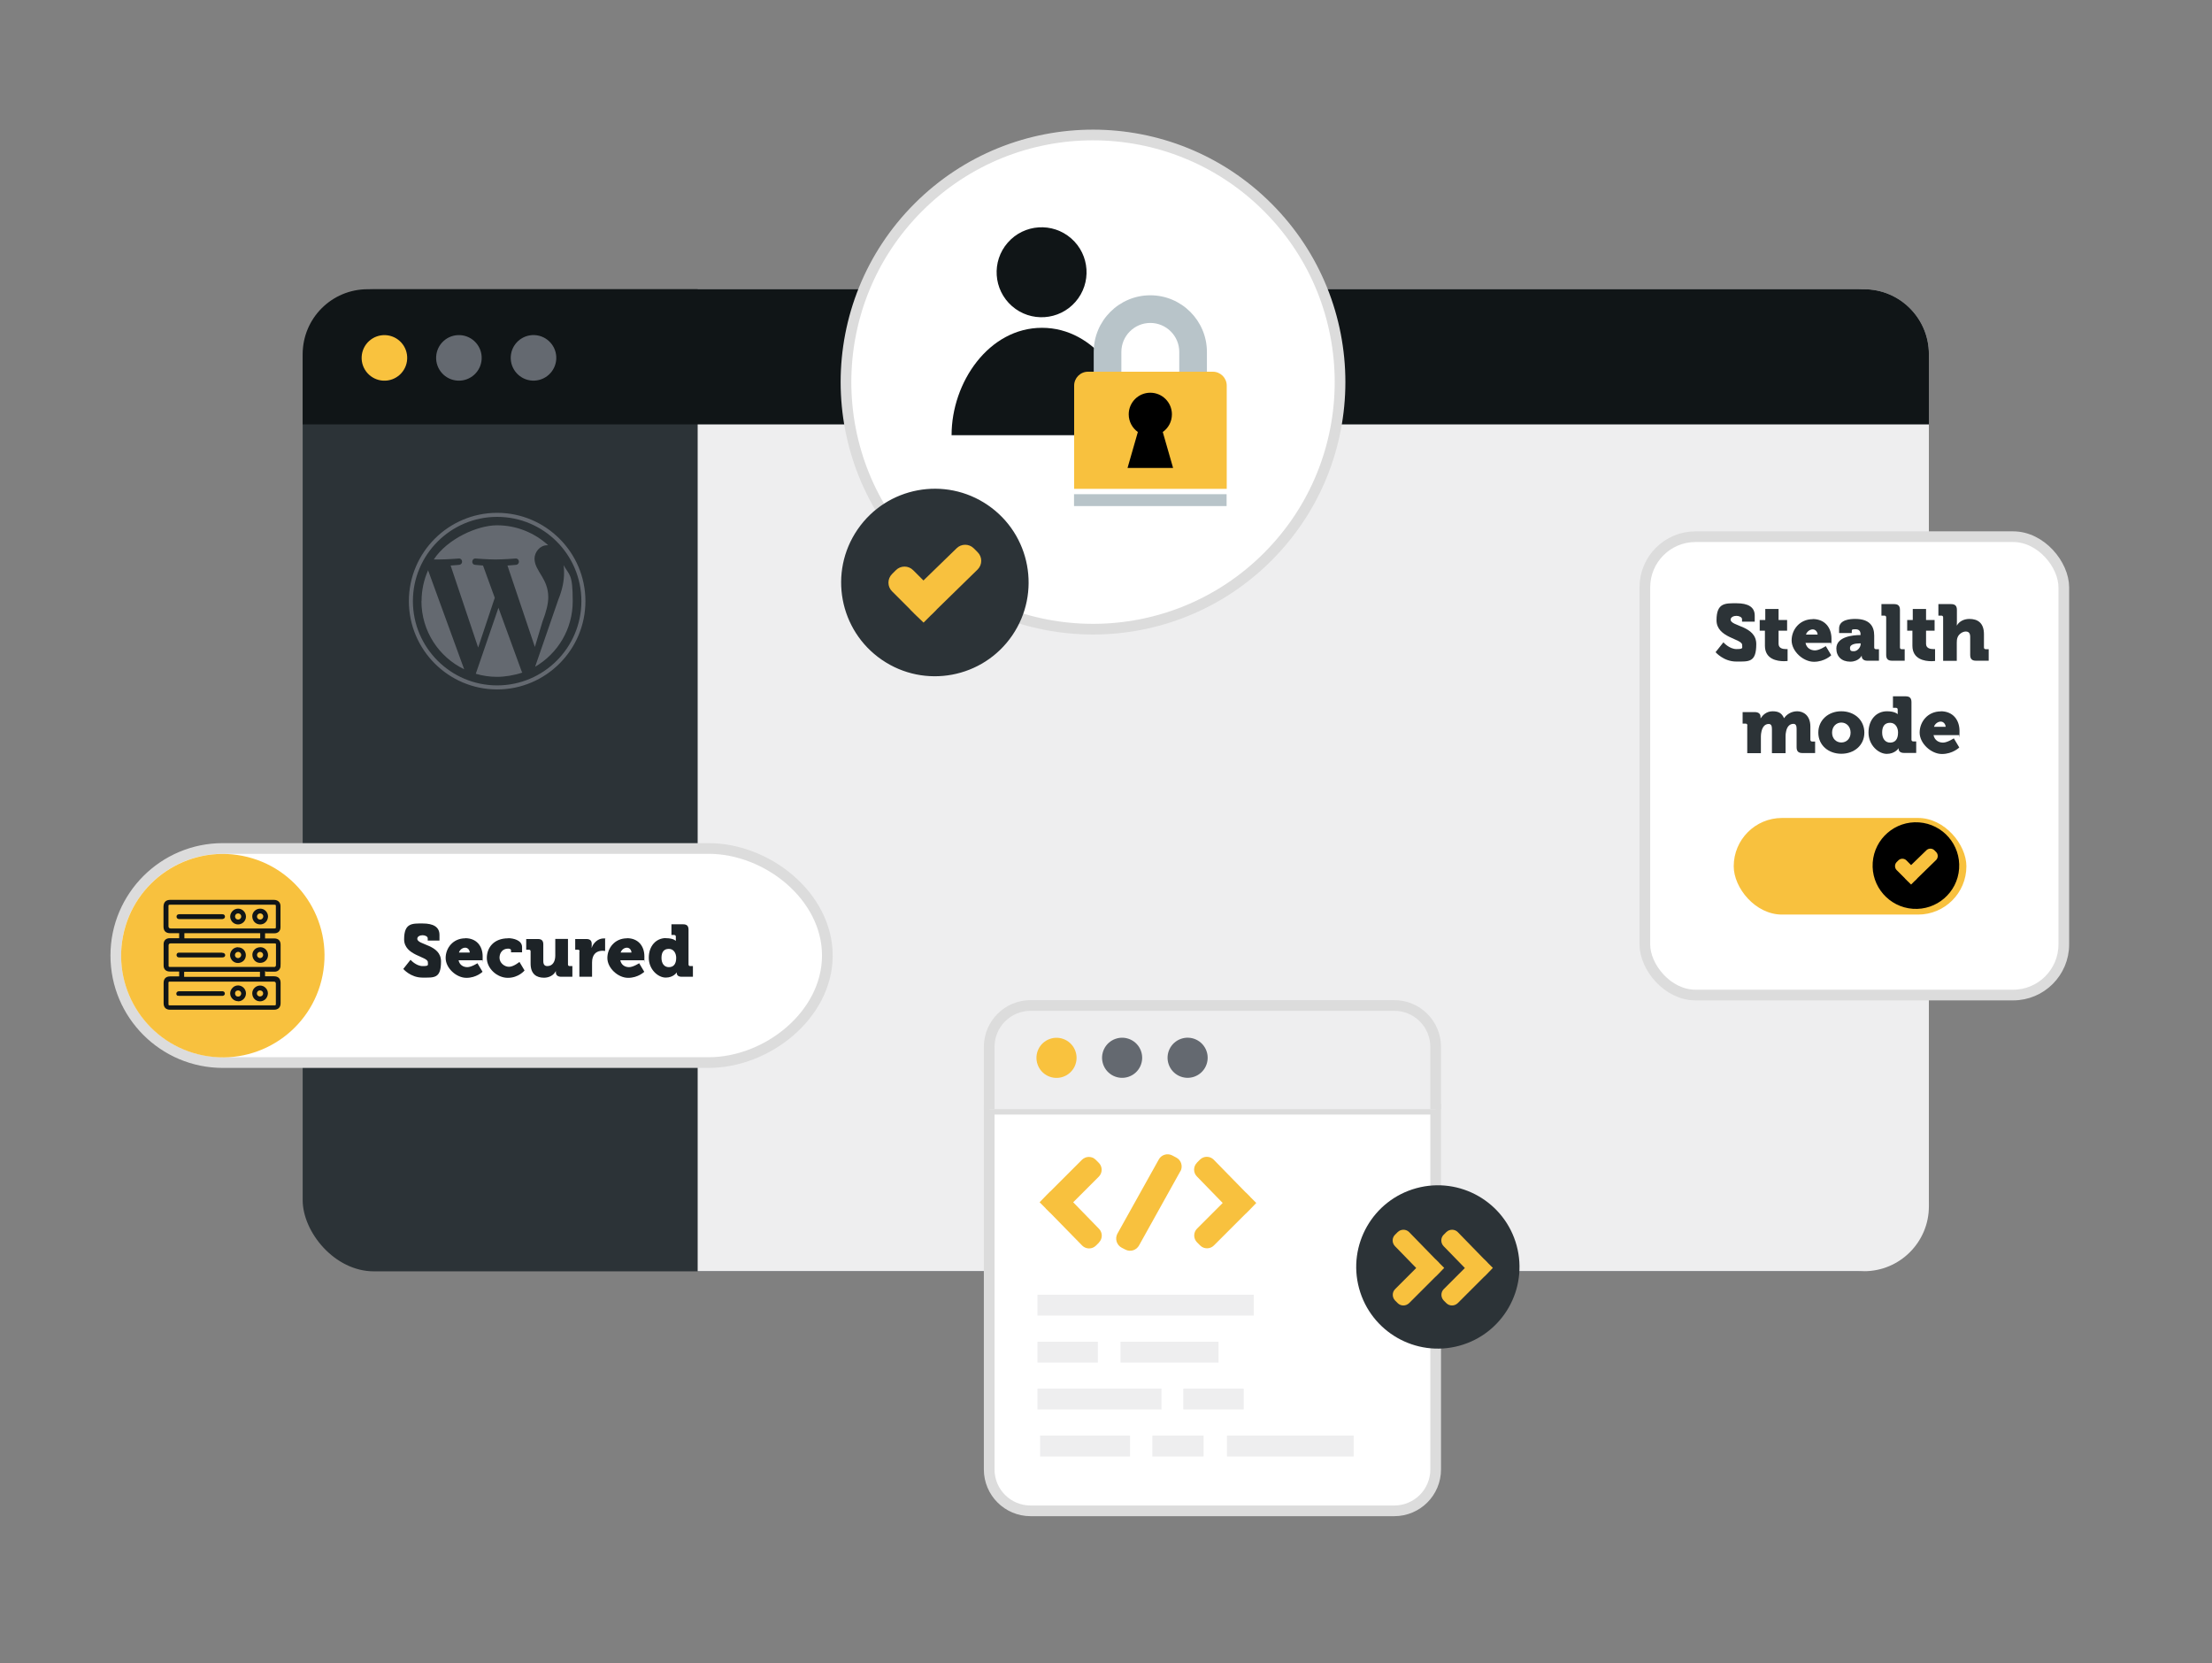 <svg xmlns="http://www.w3.org/2000/svg" id="Laag_1" data-name="Laag 1" width="1864.3" height="1401.3" viewBox="0 0 1864.3 1401.3"><rect x="0" y="0" width="1864.3" height="1401.3" fill="#808080" stroke="none"/><g><rect x="255.1" y="243.7" width="1370.6" height="827.5" rx="60" ry="60" fill="#2c3337"></rect><path d="M588,243.7h983c30.2,0,54.7,24.5,54.7,54.7V1016.4c0,30.2-24.5,54.7-54.7,54.7H588" fill="#eeeeef"></path><path d="M255.1,357.6v-59.2c0-30.2,24.5-54.7,54.7-54.7H1571c30.2,0,54.7,24.5,54.7,54.7v59.2" fill="#101517"></path><g><circle cx="323.7" cy="301.3" r="19.2" transform="translate(6.7 609.6) rotate(-87.1)" fill="#f9c23e"></circle><circle cx="386.5" cy="301.3" r="19.2" transform="translate(66.3 672.3) rotate(-87.1)" fill="#646970"></circle><circle cx="449.3" cy="301.3" r="19.2" transform="translate(126 735) rotate(-87.1)" fill="#646970"></circle></g></g><path d="M597.2,714.9H187.8c-49.8,0-90.2,40.4-90.2,90.2h0c0,49.8,40.4,90.2,90.2,90.2h409.3c49.8,0,100.2-40.4,100.2-90.2h0c0-49.8-50.4-90.2-100.2-90.2Z" fill="#fff" stroke="#dcdcdc" stroke-miterlimit="10" stroke-width="9"></path><circle cx="187.8" cy="805.1" r="85.7" transform="translate(-638.4 834.5) rotate(-78.9)" fill="#f8c13e"></circle><g><path d="M346.1,808.8s4.6,5.2,10.1,5.2,4.4-.8,4.4-3.3c0-4.9-20-5.4-20-19.3s7-13.3,15.7-13.3,14.1,2.8,14.1,9.6v4.8h-9.9v-1.9c0-1.6-2.3-2.6-4.3-2.6s-4.5,.9-4.5,3c0,5.4,20,4.6,20,19.1s-5.7,13.6-15.7,13.6-16.1-7.3-16.1-7.3l6.1-7.7Z" fill="#1d2327"></path><path d="M392.1,790.5c9.4,0,14.7,6.5,14.7,15.4s-.2,3.2-.2,3.2h-20.1c.8,4,4,5.8,7.4,5.8s8.5-3.3,8.5-3.3l4.3,7.2s-5.1,5.1-13.6,5.1-17.5-8.2-17.5-16.7,6.3-16.6,16.5-16.6Zm3.8,12.1c0-2-1.5-4.1-3.8-4.1s-4.6,1.7-5.3,4.1h9.1Z" fill="#1d2327"></path><path d="M428.3,790.5c4.4,0,11.7,1.7,11.7,7.5v4.4h-9.3v-1.7c0-1-1.2-1.4-2.5-1.4-4.5,0-7.2,3.4-7.2,7.7s4.1,7.6,8,7.6,8.8-4.1,8.8-4.1l4.3,7.2s-5,6.2-14.1,6.2-17.7-7.9-17.7-16.7,5.9-16.6,18-16.6Z" fill="#1d2327"></path><path d="M447.2,801.6c0-.9-.5-1.4-1.4-1.4h-2.3v-9h9.9c3.1,0,4.5,1.4,4.5,4.5v14.1c0,3,1.2,4.2,3.4,4.2,4.6,0,6.7-4,6.7-8.8v-14.1h10.7v21.5c0,.9,.5,1.4,1.4,1.4h2.3v9h-9.4c-2.9,0-4.5-1.4-4.5-3.6v-.4c0-.3,0-.7,0-.7h-.1c-1.7,3.4-5.6,5.5-9.9,5.5-6.3,0-11.3-3-11.3-11.9v-10.3Z" fill="#1d2327"></path><path d="M488.5,801.6c0-.9-.5-1.4-1.4-1.4h-2.3v-9h9.4c2.9,0,4.5,1.2,4.5,4.1v1.7c0,1-.1,1.6-.1,1.6h.1c1.4-4.3,5.4-7.9,10.1-7.9s1.2,.1,1.2,.1v10.5s-.9-.2-2.2-.2c-2.5,0-6.7,.8-8.2,5.6-.4,1.2-.6,2.6-.6,4.3v12h-10.7v-21.5Z" fill="#1d2327"></path><path d="M528.4,790.5c9.4,0,14.7,6.5,14.7,15.4s-.2,3.2-.2,3.2h-20.1c.8,4,4,5.8,7.4,5.8s8.5-3.3,8.5-3.3l4.3,7.2s-5.1,5.1-13.6,5.1-17.5-8.2-17.5-16.7,6.3-16.6,16.5-16.6Zm3.8,12.1c0-2-1.5-4.1-3.8-4.1s-4.6,1.7-5.3,4.1h9.1Z" fill="#1d2327"></path><path d="M561.2,790.5c6.4,0,8.3,2.2,8.3,2.2h.1s0-.6,0-1.4v-2.1c0-.9-.5-1.4-1.4-1.4h-2.3v-9h9.9c3.1,0,4.5,1.4,4.5,4.5v29.3c0,.9,.5,1.4,1.4,1.4h2.3v9h-9.5c-3,0-4.1-1.5-4.1-3v-.6h-.1s-2.7,4.3-9.2,4.3-14.3-6.8-14.3-16.7,6.1-16.6,14.5-16.6Zm8.7,16.6c0-3.8-2-7.6-6.2-7.6s-6.2,2.7-6.2,7.6,2.5,7.8,6.2,7.8,6.2-2.3,6.2-7.8Z" fill="#1d2327"></path></g><g><path d="M223.9,818.7c2.5,0,5,0,7.7,0,2.5,0,4.4-1.7,4.8-4.1,.1-.9,.1-1.8,.1-2.6,0-.3,0-.5,0-.8,0-5,0-10,0-15.1,0-3.5-1.9-5.4-5.4-5.4h-1.6c-1.9,0-3.8,0-5.7,0-.4,0-.4,0-.4,0,0,0,0,0,0-.4,0-1.2,0-2.3,0-3.4,0-.3,0-.4,0-.5,0,0,.1,0,.5,0,2.5,0,5,0,7.3,0,3.2,0,5.2-2,5.2-5.1,0-6.1,0-12.2,0-18,0-2.1-1-3.7-2.9-4.6-.9-.4-1.9-.5-2.9-.5h-31.9s-24,0-24,0h-31.1c-3.8,0-5.7,1.9-5.8,5.7,0,5.6,0,11.1,0,16.7,0,3.8,1.9,5.7,5.7,5.7h1.5c1.8,0,3.6,0,5.5,0,.4,0,.5,0,.5,0,0,0,0,.1,0,.4,0,1.1,0,2.3,0,3.4,0,.3,0,.4,0,.4,0,0-.1,0-.5,0-2.1,0-4.1,0-6.2,0h-1.2c-3.2,0-5.2,1.9-5.2,5,0,6.1,0,12.1,0,18.1,0,3.1,2,5,5.2,5h.3c2.4,0,4.8,0,7.2,0,.3,0,.4,0,.4,0,0,0,0,0,0,.3,0,1.3,0,2.4,0,3.4,0,.3,0,.4,0,.4,0,0-.1,0-.5,0-2.4,0-4.8,0-7.1,0-3.6,0-5.5,2-5.5,5.5,0,5.7,0,11.4,0,17.1,0,3.6,2,5.5,5.6,5.5,14.9,0,29.9,0,44.8,0s28.4,0,42.6,0c3.6,0,5.6-2,5.6-5.6,0-5.7,0-11.3,0-17,0-3.6-1.9-5.6-5.7-5.6-2.3,0-4.7,0-7,0-.3,0-.4,0-.4,0,0,0,0,0,0-.4,0-1.3,0-2.4,0-3.4,0-.3,0-.4,0-.5,0,0,.1-.1,.5,0Zm-80.4,8.4h32.8s54.5,0,54.5,0q1.7,0,1.7,1.7c0,5.6,0,11.2,0,16.8,0,1.4,0,1.5-1.5,1.5-29.2,0-58.3,0-87.5,0-1.4,0-1.5,0-1.5-1.4,0-5.7,0-11.4,0-17.2,0-1.3,0-1.4,1.5-1.4Zm75.7-36.7c0,.2,0,.2,0,.2,0,0,0,0-.2,0-.1,0-.2,0-.3,0s-.2,0-.3,0h-.3s-61.9,0-61.9,0c-.4,0-.8,0-.8,0,0,0,0-.5,0-.9v-1.1c0-.7,0-1.3,0-2,0-.2,0-.3,0-.3,0,0,0,0,.3,0,.2,0,.3,0,.5,0h62.1c.4,0,.9,0,1,0,0,.1,0,.6,0,1v1.1c0,.6,0,1.3,0,1.9Zm11.8-8.1h-87.1q-1.9,0-1.9-1.9v-16.6c0-1.4,0-1.5,1.5-1.5h87.5c1.4,0,1.5,0,1.5,1.4,0,5.7,0,11.4,0,17.2,0,1.3,0,1.4-1.5,1.4Zm-.2,32.4h-86.5s-.3,0-.3,0c-.3,0-.5,0-.8,0-1,0-1.1-.2-1.1-1.1,0-2.6,0-5.1,0-7.7v-9.3q0-1.7,1.7-1.7h14.2s72.5,0,72.5,0h.3c.3,0,.5,0,.8,0,.8,0,1,.2,1,1,0,1.5,0,3,0,4.4v12.7q0,1.8-1.7,1.8Zm-75.5,4.3c0-.2,0-.2,0-.2,0,0,0,0,.2,0,.2,0,.4,0,.6,0h.3s61.9,0,61.9,0c.4,0,.8,0,.8,0,0,0,0,.5,0,.9v1.1c0,.7,0,1.3,0,2,0,.2,0,.3,0,.3,0,0,0,0-.3,0,0,0-.2,0-.2,0s-.2,0-.3,0h-62.1c-.4,0-.9,0-1,0,0-.1,0-.6,0-1v-1.1c0-.6,0-1.3,0-1.9Z" fill="#101517"></path><path d="M188.2,770.4c-.3-.1-.7-.1-1.2-.1-9.5,0-18.9,0-28.4,0h-7.1c-.5,0-1,0-1.5,.2-.8,.3-1.2,.9-1.2,1.8,0,.9,.4,1.5,1.2,1.9,.5,.2,1,.2,1.5,.2h.2s14,0,14,0h21s.2,0,.2,0c0,0,.2,0,.2,0,.3,0,.7,0,1.1-.2,.9-.3,1.4-1,1.4-1.9,0-.9-.5-1.6-1.4-1.9Z" fill="#101517"></path><path d="M200.7,765.6h0c-3.6,0-6.6,3-6.7,6.6,0,1.7,.7,3.4,1.9,4.7,1.3,1.3,3,2,4.7,2h0c1.8,0,3.4-.7,4.7-1.9,1.3-1.3,2-2.9,2-4.7,0-3.7-3-6.7-6.6-6.7Zm0,9.2h0c-1.5,0-2.6-1.1-2.6-2.6,0-1.5,1.1-2.6,2.6-2.6h0c.7,0,1.4,.3,1.9,.8,.5,.5,.7,1.1,.7,1.8,0,1.5-1.2,2.6-2.6,2.6Z" fill="#101517"></path><path d="M219.3,765.6c-3.6,0-6.6,2.8-6.7,6.3,0,3.9,2.7,6.9,6.5,7,0,0,.1,0,.2,0,1.7,0,3.3-.6,4.5-1.8,1.3-1.2,2-2.9,2.1-4.8,0-3.6-2.9-6.7-6.5-6.7Zm-.1,9.2h0c-.7,0-1.4-.3-1.9-.8-.5-.5-.7-1.1-.7-1.8,0-1.4,1.2-2.6,2.7-2.6h0c.7,0,1.4,.3,1.9,.8,.5,.5,.7,1.1,.7,1.8,0,1.4-1.2,2.6-2.6,2.6Z" fill="#101517"></path><path d="M150,838.9c.5,.2,1,.2,1.4,.2h.1s17.7,0,17.7,0h17.3s.2,0,.2,0c0,0,.1,0,.2,0,.3,0,.6,0,.8,0,1.1-.2,1.8-.9,1.8-1.9,0-1.1-.6-1.8-1.8-2-.3,0-.5,0-.8,0h-.1s-35.5,0-35.5,0c-.5,0-.9,0-1.4,.2-.8,.3-1.3,1-1.3,1.9,0,.9,.5,1.5,1.3,1.8Z" fill="#101517"></path><path d="M200.7,843.7c3.6,0,6.6-3,6.6-6.7,0-3.6-2.9-6.6-6.6-6.7-1.8,0-3.5,.7-4.7,2-1.3,1.3-2,3-2,4.7,0,3.6,3.1,6.6,6.7,6.6Zm-2.6-6.7c0-1.5,1.1-2.5,2.6-2.5s0,0,0,0c1.4,0,2.6,1.2,2.6,2.6,0,.7-.3,1.4-.8,1.9-.5,.5-1.2,.7-1.9,.7-.7,0-1.4-.3-1.8-.8-.5-.5-.7-1.2-.7-1.9Z" fill="#101517"></path><path d="M219.1,843.7s0,0,.1,0c1.7,0,3.3-.7,4.5-1.8,1.3-1.3,2-3,2.1-4.8,0-1.8-.6-3.4-1.9-4.7-1.2-1.3-2.9-2-4.7-2,0,0,0,0,0,0-3.5,0-6.6,2.9-6.6,6.5,0,3.8,2.8,6.8,6.5,6.8Zm0-4.1c-.7,0-1.4-.3-1.9-.8-.5-.5-.7-1.1-.7-1.8,0-1.4,1.2-2.6,2.7-2.5,.7,0,1.4,.3,1.9,.8,.5,.5,.7,1.1,.7,1.8,0,1.4-1.2,2.5-2.7,2.5Z" fill="#101517"></path><path d="M187.1,802.7h-.3s-35.3,0-35.3,0h-.2c-.3,0-.6,0-.9,0-1,.2-1.6,.9-1.6,2,0,.7,.3,2,2.4,2,2.9,0,5.7,0,8.6,0s2.7,0,4,0h10.3s13.2,0,13.2,0c2.1,0,2.5-1.2,2.5-1.9,0-.5-.2-1-.5-1.3-.4-.4-1.1-.7-2.1-.7Z" fill="#101517"></path><path d="M200.6,798.1h0c-3.6,0-6.6,2.9-6.7,6.6,0,1.7,.7,3.4,1.9,4.7,1.3,1.3,2.9,2,4.7,2h0c1.8,0,3.5-.7,4.8-1.9,1.2-1.2,1.9-2.9,1.9-4.7,0-3.7-2.9-6.6-6.6-6.6Zm0,9.2s0,0,0,0c-1.4,0-2.6-1.1-2.6-2.6,0-.7,.3-1.4,.8-1.9,.5-.5,1.2-.8,1.9-.8,1.4,0,2.6,1.2,2.6,2.6,0,1.4-1.2,2.6-2.6,2.7Z" fill="#101517"></path><path d="M219.6,798.1c-1.9,0-3.7,.6-5,1.9-1.2,1.2-1.9,2.7-1.9,4.4,0,3.8,2.7,6.8,6.3,6.9,0,0,.1,0,.2,0,1.8,0,3.5-.6,4.7-1.8,1.3-1.2,2-2.9,2-4.7,0-3.6-2.7-6.6-6.2-6.7Zm-.3,9.2c-.7,0-1.4-.3-1.9-.8-.5-.5-.8-1.2-.8-1.9,0-1.4,1.2-2.6,2.6-2.6h0c1.4,0,2.6,1.2,2.6,2.6,0,1.4-1.1,2.6-2.6,2.7Z" fill="#101517"></path></g><path d="M833.7,934.6v303.5c0,19.3,15.6,34.9,34.9,34.9h306.5c19.3,0,34.9-15.6,34.9-34.9v-303.5s-376.2,0-376.2,0Z" fill="#fff" stroke="#dcdcdc" stroke-miterlimit="10" stroke-width="9"></path><path d="M833.7,934.6v-52.5c0-19.3,15.6-34.9,34.9-34.9h306.5c19.3,0,34.9,15.6,34.9,34.9v52.5" fill="#eeeeef" stroke="#dcdcdc" stroke-miterlimit="10" stroke-width="9"></path><g><circle cx="890.2" cy="891.7" r="16.9" transform="translate(-247.3 349.9) rotate(-19.6)" fill="#f9c23e"></circle><circle cx="945.5" cy="891.7" r="16.9" transform="translate(-244.1 368.4) rotate(-19.6)" fill="#646970"></circle><circle cx="1000.7" cy="891.7" r="16.9" transform="translate(-240.9 386.9) rotate(-19.6)" fill="#646970"></circle></g><g><rect x="874.4" y="1090.9" width="182.3" height="17.6" fill="#eeeeef"></rect><g><rect x="874.4" y="1170" width="104.5" height="17.6" fill="#eeeeef"></rect><rect x="997.3" y="1170" width="50.9" height="17.6" fill="#eeeeef"></rect></g><g><rect x="876.6" y="1209.6" width="75.8" height="17.6" fill="#eeeeef"></rect><rect x="1034.1" y="1209.6" width="106.8" height="17.6" fill="#eeeeef"></rect><rect x="971.2" y="1209.6" width="43.2" height="17.6" fill="#eeeeef"></rect></g><g><rect x="874.4" y="1130.5" width="50.9" height="17.6" fill="#eeeeef"></rect><rect x="944.4" y="1130.5" width="82.6" height="17.6" fill="#eeeeef"></rect></g></g><g><path d="M1008.8,979.7c-3.2,3.2-3.2,8.4,0,11.6l21.7,22.3-21.6,21.6c-3.2,3.2-3.2,8.4,0,11.6l2.6,2.6c3.2,3.2,8.4,3.2,11.6,0l26.6-26.6c.3-.2,.6-.4,.8-.7l2.6-2.6,5.7-5.9-5-5c-.2-.3-.4-.6-.7-.8l-2.6-2.6c-.3-.3-.5-.5-.8-.7l-26.8-27.4c-3.2-3.2-8.4-3.2-11.6,0l-2.6,2.6Z" fill="#f8c13e"></path><path d="M926.2,1046.9c3.2-3.2,3.2-8.4,0-11.6l-21.7-22.3,21.6-21.6c3.2-3.2,3.2-8.4,0-11.6l-2.6-2.6c-3.2-3.2-8.4-3.2-11.6,0l-26.6,26.6c-.3,.2-.6,.4-.8,.7l-2.6,2.6-5.7,5.9,5,5c.2,.3,.4,.6,.7,.8l2.6,2.6c.3,.3,.5,.5,.8,.7l26.8,27.4c3.2,3.2,8.4,3.2,11.6,0l2.6-2.6Z" fill="#f8c13e"></path><path d="M995,986.7c2.1-4.1,.5-9.3-3.7-11.4l-3.4-1.8c-4.1-2.1-9.3-.5-11.4,3.7l-34.8,62.4c-2.2,4.3-.5,9.5,3.7,11.7l3.1,1.6c4.2,2.2,9.4,.5,11.6-3.7l34.8-62.5Z" fill="#f8c13e"></path></g><circle cx="1211.4" cy="1068.4" r="68.8" transform="translate(-237.3 354.1) rotate(-15.2)" fill="#2c3337"></circle><g><path d="M1175.7,1040.4c-2.6,2.6-2.6,6.9,0,9.6l17.9,18.4-17.8,17.8c-2.6,2.6-2.6,6.9,0,9.6l2.2,2.2c2.6,2.6,6.9,2.6,9.6,0l22-22c.2-.2,.5-.4,.7-.6l2.2-2.2,4.7-4.9-4.1-4.1c-.2-.2-.4-.5-.6-.7l-2.2-2.2c-.2-.2-.4-.4-.7-.6l-22-22.6c-2.6-2.6-6.9-2.6-9.6,0l-2.2,2.2Z" fill="#f8c13e"></path><path d="M1216.7,1040.4c-2.6,2.6-2.6,6.9,0,9.6l17.9,18.4-17.8,17.8c-2.6,2.6-2.6,6.9,0,9.6l2.2,2.2c2.6,2.6,6.9,2.6,9.6,0l22-22c.2-.2,.5-.4,.7-.6l2.2-2.2,4.7-4.9-4.1-4.1c-.2-.2-.4-.5-.6-.7l-2.2-2.2c-.2-.2-.4-.4-.7-.6l-22-22.6c-2.6-2.6-6.9-2.6-9.6,0l-2.2,2.2Z" fill="#f8c13e"></path></g><circle cx="921.2" cy="321.9" r="208.2" transform="translate(42.2 745.7) rotate(-45)" fill="#fff" stroke="#dcdcdc" stroke-miterlimit="10" stroke-width="9"></circle><g><g><circle cx="878.2" cy="229.8" r="37.9" transform="translate(126.5 738.8) rotate(-48.8)" fill="#101517"></circle><path d="M878.2,276.2c-44.7,0-76.2,45.8-76.2,90.5h152.4c0-44.7-31.5-90.5-76.2-90.5Z" fill="#101517"></path></g><g><g><path d="M1017.2,319.4h-23.3s0-22.9,0-22.9c0-13.5-11-24.4-24.4-24.4-13.5,0-24.4,11-24.4,24.4v44.9s-23.3,0-23.3,0v-44.9c0-26.3,21.4-47.7,47.7-47.7,26.3,0,47.7,21.4,47.7,47.7v22.9Z" fill="#b8c4c9"></path><rect x="905.2" y="416.4" width="128.6" height="10" fill="#b8c4c9"></rect><path d="M916.9,313.2h105.3c6.4,0,11.7,5.2,11.7,11.7v87h-128.6v-87c0-6.4,5.2-11.7,11.7-11.7Z" fill="#f8c13e"></path></g><path d="M988.7,394.3l-8.7-30.3c4.7-3.3,7.7-8.7,7.7-14.9,0-10.1-8.2-18.2-18.2-18.2-10.1,0-18.2,8.2-18.2,18.2,0,6.2,3.1,11.6,7.7,14.9l-8.7,30.3h38.3Z"></path></g></g><g><circle cx="788.1" cy="491.3" r="79" transform="translate(-62.7 863.5) rotate(-55.6)" fill="#2c3337"></circle><path d="M820.7,462c-4-4-10.5-4-14.5,0l-27.9,27.1-8.7-8.7c-4-4-10.5-4-14.5,0l-3.3,3.3c-4,4-4,10.5,0,14.5l15,15c.3,.3,.6,.7,.9,1l3.3,3.3,7.4,7.1,6.2-6.2c.3-.3,.7-.6,1-.9l3.3-3.3c.3-.3,.6-.7,.9-1l34.2-33.4c4-4,4-10.5,0-14.5l-3.3-3.3Z" fill="#f8c13e"></path></g><path d="M462.1,503.3c0-7.9-2.8-13.3-5.3-17.6-3.2-5.3-6.3-9.7-6.3-15s4.4-11.3,10.7-11.3,.6,0,.8,0c-11.4-10.4-26.5-16.8-43.1-16.8s-41.9,11.4-53.3,28.8c1.5,0,2.9,0,4.1,0,6.7,0,17-.8,17-.8,3.4-.2,3.8,4.9,.4,5.3,0,0-3.5,.4-7.3,.6l23.2,69.1,14-41.9-9.9-27.2c-3.4-.2-6.7-.6-6.7-.6-3.4-.2-3-5.5,.4-5.3,0,0,10.5,.8,16.8,.8s17-.8,17-.8c3.4-.2,3.8,4.9,.4,5.3,0,0-3.5,.4-7.3,.6l23.1,68.6,6.4-21.3c3.2-8.3,4.9-15.2,4.9-20.6Zm-106.9,3.2c0,25.3,14.7,47.1,36,57.4l-30.4-83.4c-3.5,7.9-5.5,16.7-5.5,26Zm64.9,5.6l-19.1,55.6c5.7,1.7,11.8,2.6,18,2.6s14.6-1.3,21.2-3.6c-.2-.3-.3-.6-.5-.9l-19.6-53.7Zm54.9-36.2c.3,2,.4,4.2,.4,6.6,0,6.5-1.2,13.8-4.9,22.9l-19.5,56.4c19-11.1,31.7-31.6,31.7-55.2s-2.8-21.5-7.8-30.6Zm-56-43.8c-41,0-74.4,33.4-74.4,74.4s33.4,74.4,74.4,74.4,74.4-33.4,74.4-74.4c0-41-33.4-74.4-74.4-74.4Zm0,145.4c-39.1,0-71-31.8-71-71,0-39.1,31.8-71,71-71s71,31.8,71,71-31.8,71-71,71Z" fill="#646970"></path><rect x="1386.3" y="452.2" width="353.1" height="386.2" rx="42.7" ry="42.7" fill="#fff" stroke="#dcdcdc" stroke-miterlimit="10" stroke-width="9"></rect><g><path d="M1452.6,541.3s4.9,5.6,10.9,5.6,4.8-.9,4.8-3.5c0-5.3-21.6-5.9-21.6-20.8s7.5-14.3,17-14.3,15.2,3.1,15.2,10.3v5.2h-10.7v-2.1c0-1.7-2.5-2.8-4.7-2.8s-4.9,1-4.9,3.2c0,5.8,21.6,5,21.6,20.6s-6.2,14.7-16.9,14.7-17.4-7.9-17.4-7.9l6.6-8.3Z" fill="#2c3337"></path><path d="M1487.5,531.4h-4.4v-9h4.7v-9.3h11.2v9.3h7.2v9h-7.2v11.1c0,3.9,3.9,4.4,6.1,4.4s1.5,0,1.5,0v10s-1.3,.2-3.1,.2c-5.5,0-16-1.5-16-13v-12.7Z" fill="#2c3337"></path><path d="M1527.8,521.6c10.1,0,15.8,7.1,15.8,16.6s-.3,3.5-.3,3.5h-21.6c.9,4.3,4.3,6.3,8,6.3s9.1-3.6,9.1-3.6l4.6,7.7s-5.5,5.5-14.6,5.5-18.8-8.9-18.8-18,6.8-17.9,17.8-17.9Zm4.1,13.1c0-2.1-1.7-4.4-4.1-4.4s-5,1.9-5.7,4.4h9.8Z" fill="#2c3337"></path><path d="M1567.6,535.1h.5v-.4c0-3.3-1.5-4.5-4.4-4.5s-3,.3-3,1.7v1.5h-10.7v-3.8c0-7.7,9.7-8.1,13.7-8.1,12,0,15.9,6.1,15.9,14v10c0,.9,.5,1.5,1.5,1.5h2.5v9.7h-10c-3.3,0-4.5-2.1-4.5-3.6v-.6h-.1s-2.4,5-9.6,5-11.7-4.3-11.7-11.1c0-10.2,14.6-11.3,19.9-11.3Zm-5.1,13.6c3,0,5.7-3.3,5.7-6.1v-.5h-1.1c-3.7,0-7.9,1-7.9,3.7s1,2.9,3.3,2.9Z" fill="#2c3337"></path><path d="M1589.7,520.2c0-.9-.5-1.5-1.5-1.5h-2.5v-9.7h10.7c3.4,0,4.9,1.5,4.9,4.9v31.6c0,.9,.5,1.5,1.5,1.5h2.5v9.7h-10.7c-3.4,0-4.9-1.5-4.9-4.9v-31.6Z" fill="#2c3337"></path><path d="M1611.8,531.4h-4.4v-9h4.7v-9.3h11.2v9.3h7.2v9h-7.2v11.1c0,3.9,3.9,4.4,6.1,4.4s1.5,0,1.5,0v10s-1.3,.2-3.1,.2c-5.5,0-16-1.5-16-13v-12.7Z" fill="#2c3337"></path><path d="M1637.7,520.2c0-.9-.5-1.5-1.5-1.5h-2.5v-9.7h10.7c3.4,0,4.9,1.5,4.9,4.9v10.2c0,1.7-.1,2.9-.1,2.9h.1c1.9-3.4,5.9-5.5,10.5-5.5,6.9,0,12.3,3.2,12.3,12.9v11.1c0,.9,.5,1.5,1.5,1.5h2.5v9.7h-10.7c-3.4,0-4.9-1.5-4.9-4.9v-15.2c0-3.2-1.3-4.5-3.8-4.5s-5.9,2.1-6.9,5.1c-.5,1.3-.6,2.8-.6,4.4v15.2h-11.5v-36.5Z" fill="#2c3337"></path><path d="M1472.7,611.2c0-.9-.5-1.5-1.5-1.5h-2.5v-9.7h10.3c3.1,0,4.8,1.5,4.8,3.9v.5c0,.3,0,.8,0,.8h.1c1.6-2.4,4.7-5.9,10.1-5.9s7.8,1.9,9.6,5.8h.1c1.8-2.9,5.9-5.8,11-5.8s11.1,3.4,11.1,12.9v11.1c0,.9,.5,1.5,1.5,1.5h2.5v9.7h-10.7c-3.4,0-4.9-1.5-4.9-4.9v-15.4c0-2.5-.5-4.3-2.7-4.3-3.5,0-5.5,2.8-6.2,6.6-.3,1.2-.4,2.5-.4,3.9v14.2h-11.5v-20.3c0-2.5-.5-4.3-2.7-4.3-3.4,0-5.3,2.7-6.1,6.3-.3,1.3-.5,2.7-.5,4.1v14.2h-11.5v-23.2Z" fill="#2c3337"></path><path d="M1551.9,599.3c10.9,0,19.4,7.3,19.4,18s-8.6,17.8-19.4,17.8-19.4-7.1-19.4-17.8,8.6-18,19.3-18Zm0,26.3c4.2,0,7.8-3.1,7.8-8.3s-3.6-8.5-7.8-8.5-7.8,3.3-7.8,8.5,3.6,8.3,7.8,8.3Z" fill="#2c3337"></path><path d="M1590.3,599.3c6.9,0,9,2.4,9,2.4h.1s0-.7,0-1.5v-2.3c0-.9-.5-1.5-1.5-1.5h-2.5v-9.7h10.7c3.4,0,4.9,1.5,4.9,4.9v31.6c0,.9,.5,1.5,1.5,1.5h2.5v9.7h-10.3c-3.3,0-4.5-1.7-4.5-3.3v-.6h-.1s-2.9,4.7-9.9,4.7-15.4-7.3-15.4-18,6.5-17.9,15.6-17.9Zm9.4,17.9c0-4.1-2.2-8.2-6.7-8.2s-6.7,2.9-6.7,8.2,2.7,8.5,6.7,8.5,6.7-2.5,6.7-8.5Z" fill="#2c3337"></path><path d="M1635.7,599.3c10.1,0,15.8,7.1,15.8,16.6s-.3,3.5-.3,3.5h-21.6c.9,4.3,4.3,6.3,8,6.3s9.1-3.6,9.1-3.6l4.6,7.7s-5.5,5.5-14.6,5.5-18.8-8.9-18.8-18,6.8-17.9,17.8-17.9Zm4.1,13.1c0-2.1-1.7-4.4-4.1-4.4s-5,1.9-5.7,4.4h9.8Z" fill="#2c3337"></path></g><g><g><rect x="1461.2" y="689.2" width="196.1" height="81.4" rx="40.7" ry="40.7" fill="#f8c13e"></rect><circle cx="1615.8" cy="729.9" r="36.5" transform="translate(771.2 2288.8) rotate(-85.9)"></circle></g><path d="M1630.3,716.4c-1.8-1.8-4.9-1.8-6.7,0l-12.9,12.5-4-4c-1.8-1.8-4.9-1.8-6.7,0l-1.5,1.5c-1.8,1.8-1.8,4.9,0,6.7l6.9,6.9c.1,.2,.3,.3,.4,.5l1.5,1.5,3.4,3.3,2.9-2.9c.2-.1,.3-.3,.5-.4l1.5-1.5c.1-.1,.3-.3,.4-.5l15.8-15.4c1.8-1.8,1.8-4.9,0-6.7l-1.5-1.5Z" fill="#f8c13e"></path></g></svg>
